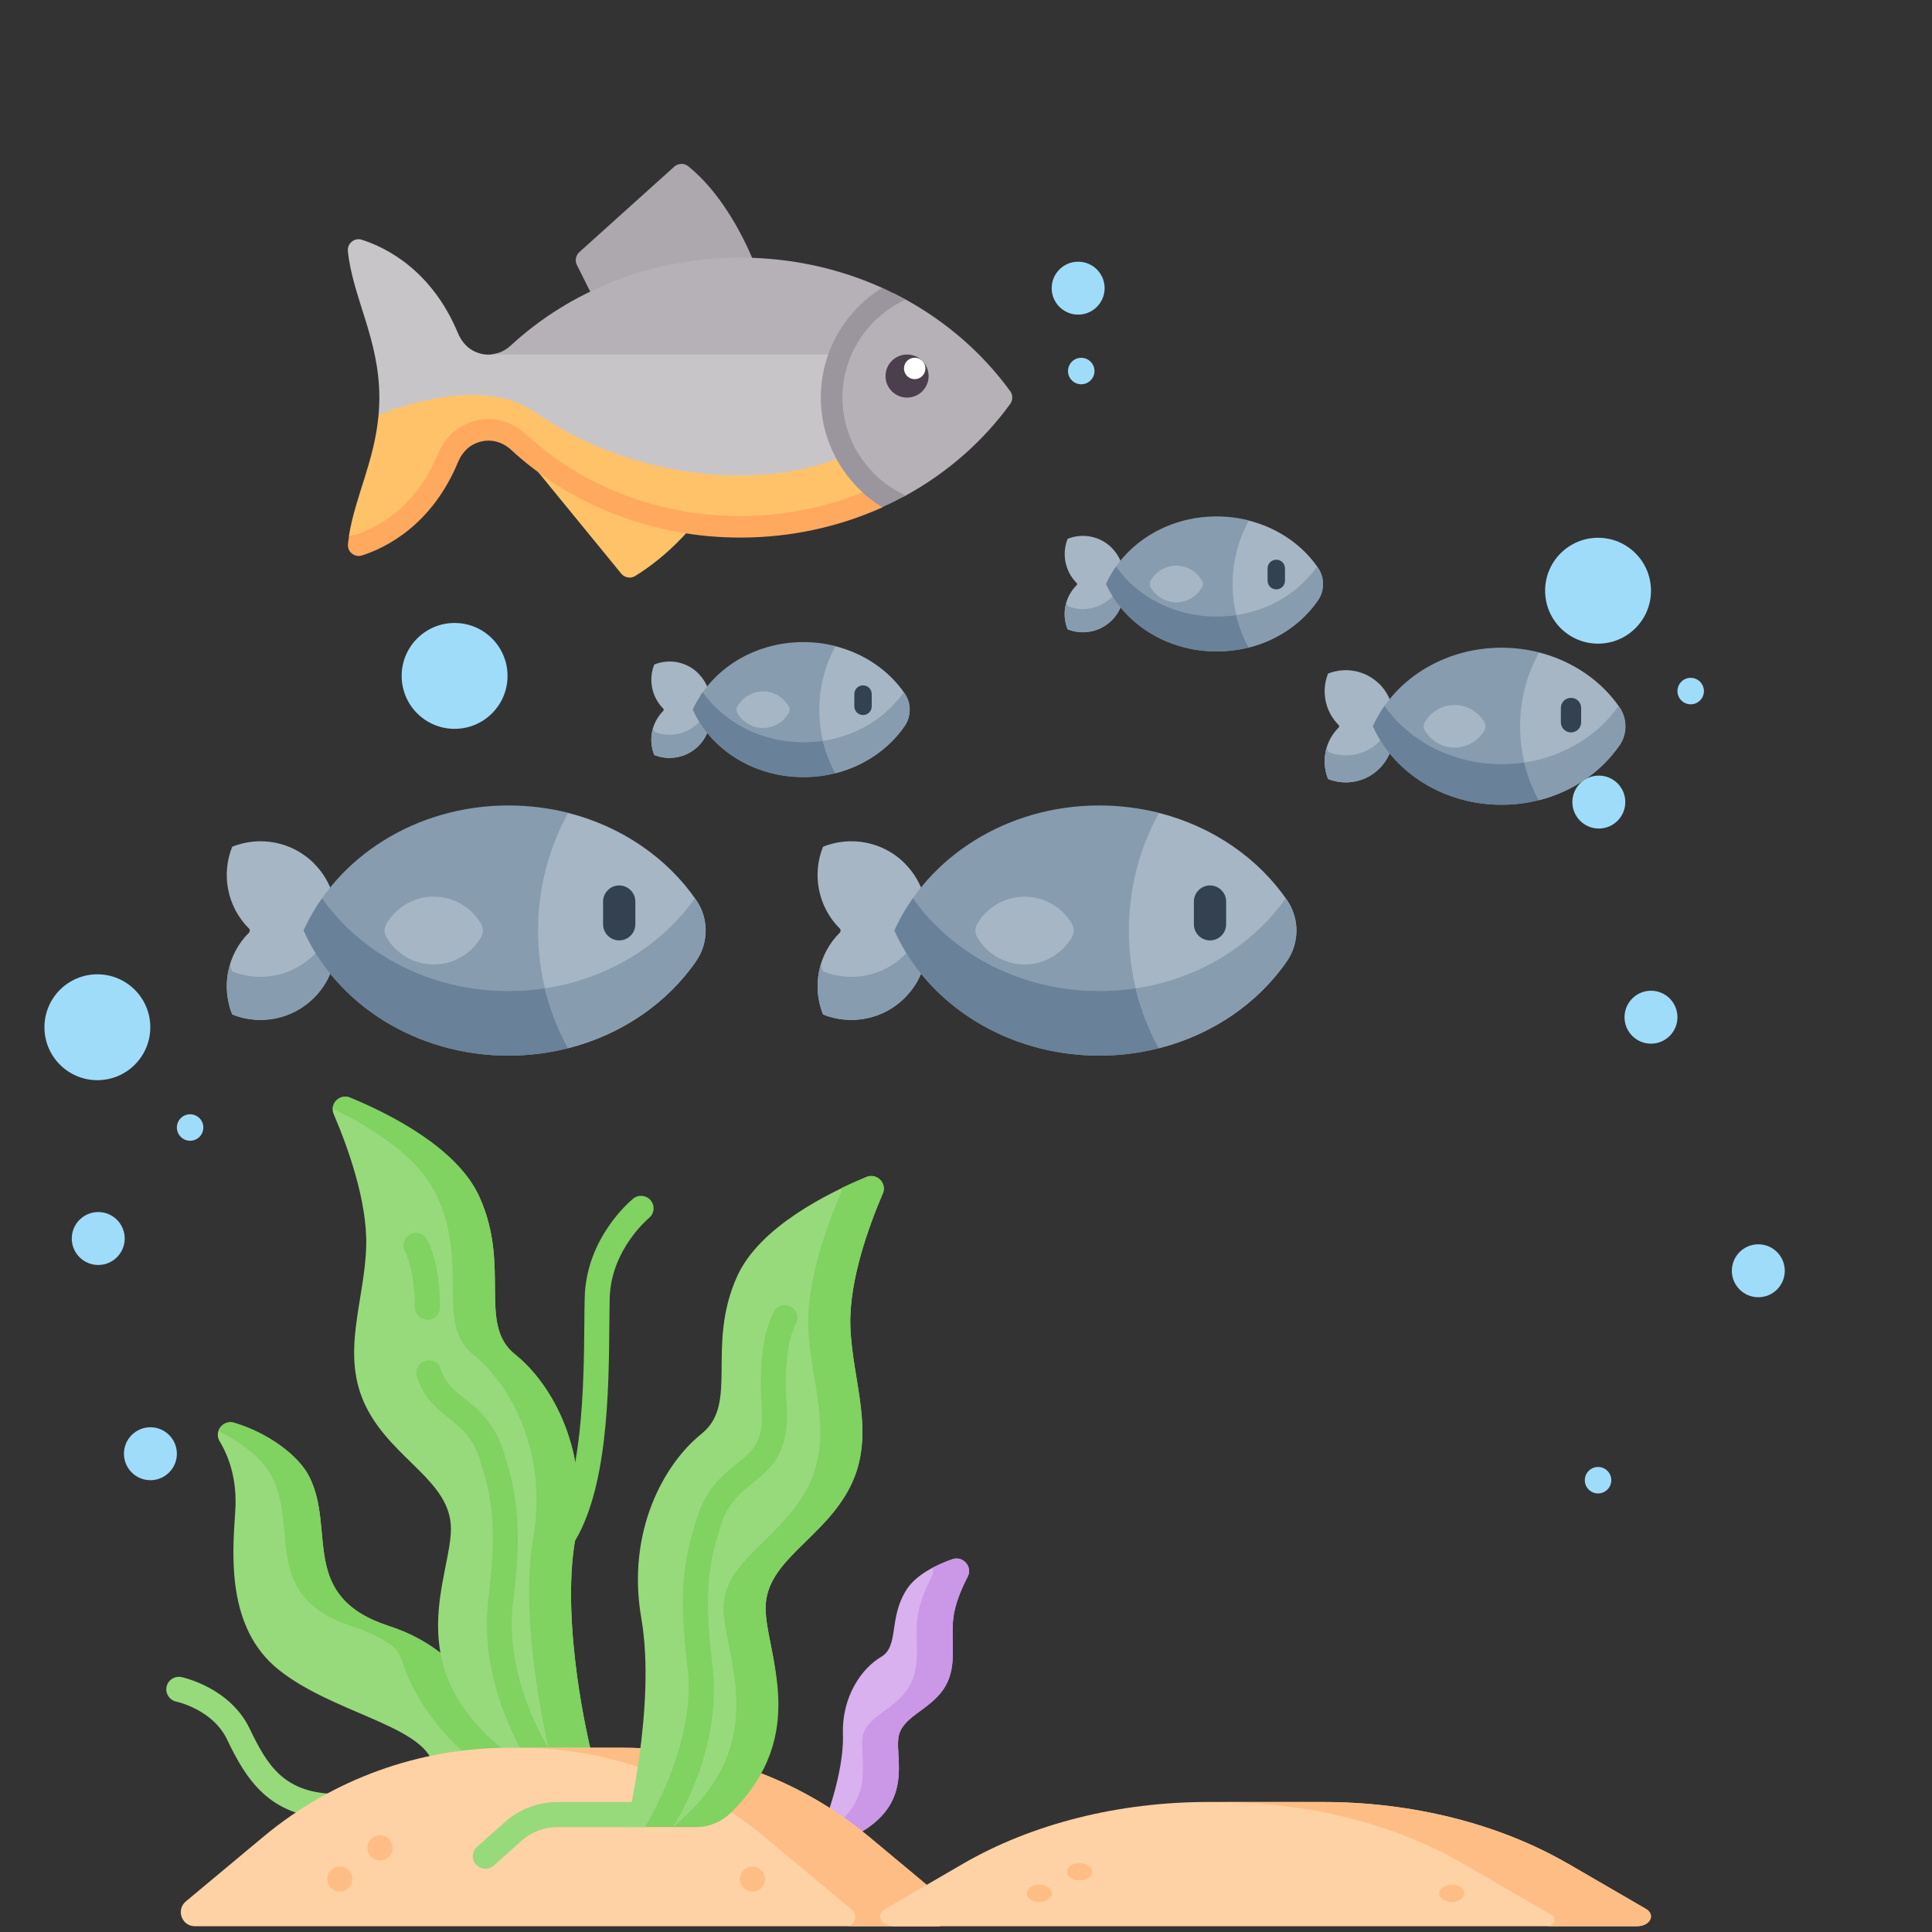 <?xml version="1.0" encoding="UTF-8"?><svg id="Layer_1" xmlns="http://www.w3.org/2000/svg" viewBox="0 0 200 200"><rect x="0" y="0" width="200" height="200" fill="#333333" stroke="none"/><defs><style>.cls-1{fill:#698199;}.cls-2{fill:#fff;}.cls-3{fill:#ffbd86;}.cls-4{fill:#ffc269;}.cls-5{fill:#ffa95f;}.cls-6{fill:#fed2a4;}.cls-7{fill:#80d261;}.cls-8{fill:#97da7b;}.cls-9{fill:#9fdcf9;}.cls-10{fill:#b6b1b7;}.cls-11{fill:#334151;}.cls-12{fill:#a6b6c4;}.cls-13{fill:#d9b1ee;}.cls-14{fill:#ada7ae;}.cls-15{fill:#cb97e7;}.cls-16{fill:#c8c5c9;}.cls-17{fill:#879caf;}.cls-18{fill:#9b959d;}.cls-19{fill:#4b3f4e;}</style></defs><g><path class="cls-12" d="M93.67,89.38c-2.29-2.29-5.64-2.86-8.47-1.73-1.14,2.82-.56,6.18,1.73,8.47h0c.12,.12,.12,.31,0,.43h0c-2.29,2.29-2.86,5.64-1.73,8.47,2.82,1.14,6.18,.56,8.47-1.73,1.89-1.89,2.61-4.51,2.16-6.95,.45-2.45-.27-5.06-2.16-6.95Z"/><path class="cls-17" d="M95.92,94.1c-.18,1.73-.93,3.4-2.25,4.73-2.29,2.29-5.64,2.86-8.47,1.73-.09-.23-.17-.46-.24-.7-.5,1.69-.42,3.51,.24,5.15,2.82,1.14,6.18,.56,8.47-1.73,1.89-1.89,2.61-4.51,2.16-6.95,.14-.74,.16-1.49,.09-2.23Z"/><path class="cls-17" d="M119.97,108.51c-1.96,.5-4.03,.77-6.17,.77-9.59,0-17.8-5.35-21.21-12.95,3.41-7.6,11.62-12.95,21.21-12.95,2.14,0,4.21,.27,6.17,.76v24.37Z"/><path class="cls-1" d="M119.97,108.51v-6.68c-1.96,.5-4.03,.77-6.17,.77-8.11,0-15.23-3.83-19.3-9.61-.21,.3-.41,.62-.62,.93-.48,.77-.92,1.58-1.29,2.41,.96,2.14,2.3,4.1,3.94,5.81,4.47,4.66,10.86,7.14,17.27,7.14,2.14,0,4.21-.27,6.17-.77Z"/><path class="cls-12" d="M133.23,99.49c-2.99,4.34-7.7,7.61-13.26,9.02-1.99-3.61-3.11-7.77-3.11-12.18s1.13-8.57,3.11-12.18c5.56,1.41,10.27,4.68,13.26,9.02,1.3,1.9,1.3,4.42,0,6.32Z"/><path class="cls-17" d="M133.96,94.69c-.19-.62-.49-1.17-.86-1.7-2.99,4.25-7.64,7.45-13.13,8.84-.78,.2-1.58,.36-2.4,.48,.53,2.19,1.34,4.27,2.4,6.2,2.09-.53,4.05-1.32,5.85-2.33,2.93-1.64,5.5-3.93,7.41-6.69,.96-1.39,1.23-3.19,.73-4.8Z"/><path class="cls-11" d="M125.26,97.35c-.92,0-1.67-.75-1.67-1.67v-2.35c0-.92,.75-1.67,1.67-1.67s1.67,.75,1.67,1.67v2.35c0,.92-.75,1.67-1.67,1.67Z"/><path class="cls-12" d="M110.98,95.67c-.98-1.7-2.81-2.85-4.92-2.85s-3.94,1.15-4.92,2.85c-.23,.41-.23,.91,0,1.32,.98,1.7,2.81,2.85,4.92,2.85s3.94-1.15,4.92-2.85c.23-.41,.23-.91,0-1.32Z"/><path class="cls-12" d="M32.51,89.38c-2.29-2.29-5.64-2.86-8.47-1.73-1.14,2.82-.56,6.18,1.73,8.47h0c.12,.12,.12,.31,0,.43h0c-2.29,2.29-2.86,5.64-1.73,8.47,2.82,1.14,6.18,.56,8.47-1.73,1.89-1.89,2.61-4.51,2.16-6.95,.45-2.45-.27-5.06-2.16-6.95Z"/><path class="cls-17" d="M34.76,94.1c-.18,1.73-.92,3.4-2.25,4.73-2.29,2.29-5.64,2.86-8.47,1.73-.09-.23-.17-.46-.24-.7-.5,1.69-.42,3.51,.24,5.15,2.82,1.14,6.18,.56,8.47-1.73,1.89-1.89,2.61-4.51,2.16-6.95,.13-.74,.16-1.49,.08-2.23Z"/><path class="cls-17" d="M58.81,108.51c-1.96,.5-4.03,.77-6.17,.77-9.59,0-17.8-5.35-21.21-12.95,3.41-7.6,11.62-12.95,21.21-12.95,2.14,0,4.21,.27,6.17,.76v24.37Z"/><path class="cls-1" d="M58.81,108.51v-6.68c-1.96,.5-4.03,.77-6.17,.77-8.11,0-15.23-3.83-19.3-9.61-.21,.3-.42,.62-.62,.93-.48,.77-.92,1.58-1.29,2.41,.96,2.14,2.3,4.1,3.94,5.81,4.47,4.66,10.86,7.14,17.27,7.14,2.14,0,4.21-.27,6.17-.77Z"/><path class="cls-12" d="M72.07,99.49c-2.99,4.34-7.7,7.61-13.26,9.02-1.98-3.61-3.11-7.77-3.11-12.18s1.13-8.57,3.11-12.18c5.56,1.41,10.27,4.68,13.26,9.02,1.31,1.9,1.31,4.42,0,6.32Z"/><path class="cls-17" d="M72.8,94.69c-.19-.62-.49-1.17-.87-1.7-2.99,4.25-7.64,7.45-13.13,8.84-.78,.2-1.58,.36-2.4,.48,.53,2.19,1.34,4.27,2.4,6.2,2.09-.53,4.05-1.32,5.85-2.33,2.93-1.64,5.5-3.93,7.41-6.69,.96-1.39,1.23-3.19,.73-4.8Z"/><path class="cls-11" d="M64.1,97.35c-.92,0-1.67-.75-1.67-1.67v-2.35c0-.92,.75-1.67,1.67-1.67s1.67,.75,1.67,1.67v2.35c0,.92-.75,1.67-1.67,1.67Z"/><path class="cls-12" d="M49.82,95.67c-.98-1.7-2.81-2.85-4.92-2.85s-3.94,1.15-4.92,2.85c-.23,.41-.23,.91,0,1.32,.98,1.7,2.81,2.85,4.92,2.85s3.94-1.15,4.92-2.85c.23-.41,.23-.91,0-1.32Z"/><g><path class="cls-12" d="M142.8,70.82c-1.44-1.44-3.54-1.8-5.32-1.09-.71,1.77-.35,3.88,1.09,5.32h0c.08,.08,.08,.2,0,.27h0c-1.44,1.44-1.8,3.54-1.09,5.32,1.77,.71,3.88,.35,5.32-1.09,1.19-1.19,1.64-2.83,1.36-4.37,.28-1.54-.17-3.18-1.36-4.37Z"/><path class="cls-17" d="M144.21,73.78c-.11,1.08-.58,2.14-1.41,2.97-1.44,1.44-3.54,1.8-5.32,1.09-.06-.14-.11-.29-.15-.44-.31,1.06-.27,2.2,.15,3.24,1.77,.71,3.88,.35,5.32-1.09,1.19-1.19,1.64-2.83,1.36-4.37,.08-.46,.1-.93,.05-1.4Z"/><path class="cls-17" d="M159.31,82.83c-1.23,.31-2.53,.48-3.87,.48-6.02,0-11.18-3.36-13.32-8.13,2.14-4.77,7.3-8.13,13.32-8.13,1.34,0,2.64,.17,3.87,.48v15.3Z"/><path class="cls-1" d="M159.31,82.83v-4.2c-1.23,.31-2.53,.48-3.87,.48-5.09,0-9.57-2.41-12.12-6.03-.13,.19-.26,.39-.39,.59-.3,.49-.58,.99-.81,1.51,.6,1.34,1.44,2.57,2.47,3.65,2.8,2.92,6.82,4.48,10.84,4.48,1.34,0,2.64-.17,3.87-.48Z"/><path class="cls-12" d="M167.64,77.17c-1.88,2.73-4.83,4.78-8.33,5.67-1.25-2.27-1.95-4.88-1.95-7.65s.71-5.38,1.96-7.65c3.49,.89,6.45,2.94,8.33,5.67,.82,1.19,.82,2.78,0,3.97Z"/><path class="cls-17" d="M168.1,74.15c-.12-.39-.31-.74-.54-1.07-1.88,2.67-4.8,4.68-8.24,5.55-.49,.13-1,.23-1.51,.3,.33,1.38,.84,2.68,1.51,3.89,1.31-.33,2.54-.83,3.67-1.46,1.84-1.03,3.46-2.46,4.65-4.2,.6-.87,.77-2,.46-3.01Z"/><path class="cls-11" d="M162.63,75.82c-.58,0-1.05-.47-1.05-1.05v-1.48c0-.58,.47-1.05,1.05-1.05s1.05,.47,1.05,1.05v1.48c0,.58-.47,1.05-1.05,1.05Z"/><path class="cls-12" d="M153.67,74.77c-.61-1.07-1.77-1.79-3.09-1.79s-2.47,.72-3.09,1.79c-.15,.26-.15,.57,0,.83,.61,1.07,1.77,1.79,3.09,1.79s2.47-.72,3.09-1.79c.15-.26,.15-.57,0-.83Z"/></g><g><path class="cls-12" d="M115.09,56.71c-1.23-1.23-3.04-1.55-4.57-.93-.61,1.52-.3,3.33,.93,4.57h0c.06,.07,.07,.17,0,.23h0c-1.24,1.24-1.55,3.04-.93,4.57,1.52,.61,3.33,.3,4.57-.93,1.02-1.02,1.41-2.43,1.17-3.75,.24-1.32-.15-2.73-1.17-3.75Z"/><path class="cls-17" d="M116.3,59.26c-.1,.93-.5,1.84-1.21,2.55-1.23,1.23-3.04,1.55-4.57,.93-.05-.12-.09-.25-.13-.38-.27,.91-.23,1.89,.13,2.78,1.52,.61,3.33,.3,4.57-.93,1.02-1.02,1.41-2.43,1.17-3.75,.07-.4,.09-.8,.05-1.2Z"/><path class="cls-17" d="M129.27,67.03c-1.06,.27-2.17,.41-3.33,.41-5.17,0-9.6-2.89-11.44-6.99,1.84-4.1,6.27-6.99,11.44-6.99,1.15,0,2.27,.14,3.33,.41v13.15Z"/><path class="cls-1" d="M129.27,67.03v-3.61c-1.06,.27-2.17,.41-3.33,.41-4.38,0-8.22-2.07-10.41-5.18-.12,.16-.22,.33-.33,.5-.26,.42-.5,.85-.7,1.3,.52,1.15,1.24,2.21,2.13,3.13,2.41,2.51,5.86,3.85,9.32,3.85,1.15,0,2.27-.14,3.33-.41Z"/><path class="cls-12" d="M136.43,62.16c-1.61,2.34-4.15,4.11-7.15,4.87-1.07-1.95-1.68-4.19-1.68-6.57s.61-4.62,1.68-6.57c3,.76,5.54,2.52,7.15,4.87,.7,1.02,.7,2.39,0,3.41Z"/><path class="cls-17" d="M136.82,59.57c-.1-.33-.27-.63-.47-.92-1.62,2.29-4.12,4.02-7.08,4.77-.42,.11-.85,.19-1.29,.26,.29,1.18,.72,2.3,1.29,3.34,1.13-.28,2.19-.71,3.16-1.26,1.58-.89,2.97-2.12,4-3.61,.52-.75,.66-1.72,.4-2.59Z"/><path class="cls-11" d="M132.12,61.01c-.5,0-.9-.4-.9-.9v-1.27c0-.5,.4-.9,.9-.9s.9,.4,.9,.9v1.27c0,.5-.4,.9-.9,.9Z"/><path class="cls-12" d="M124.42,60.1c-.53-.92-1.52-1.54-2.65-1.54s-2.13,.62-2.65,1.54c-.13,.22-.13,.49,0,.71,.53,.92,1.52,1.54,2.65,1.54s2.12-.62,2.65-1.54c.13-.22,.13-.49,0-.71Z"/></g><g><path class="cls-12" d="M72.3,69.72c-1.23-1.24-3.04-1.55-4.57-.93-.61,1.52-.3,3.33,.93,4.57h0c.06,.07,.06,.17,0,.23h0c-1.23,1.24-1.55,3.04-.93,4.57,1.52,.61,3.33,.3,4.57-.93,1.02-1.02,1.41-2.43,1.17-3.75,.24-1.32-.15-2.73-1.17-3.75Z"/><path class="cls-17" d="M73.51,72.27c-.1,.93-.5,1.84-1.21,2.55-1.23,1.23-3.04,1.55-4.57,.93-.05-.12-.09-.25-.13-.38-.27,.91-.23,1.89,.13,2.78,1.52,.61,3.33,.3,4.57-.93,1.02-1.02,1.41-2.43,1.17-3.75,.07-.4,.09-.8,.05-1.2Z"/><path class="cls-17" d="M86.49,80.04c-1.06,.27-2.17,.41-3.33,.41-5.17,0-9.6-2.89-11.44-6.99,1.84-4.1,6.27-6.99,11.44-6.99,1.15,0,2.27,.14,3.33,.41v13.15Z"/><path class="cls-1" d="M86.49,80.04v-3.61c-1.06,.27-2.17,.41-3.33,.41-4.38,0-8.22-2.07-10.41-5.18-.12,.16-.22,.33-.33,.5-.26,.42-.5,.85-.7,1.3,.52,1.15,1.24,2.21,2.13,3.13,2.41,2.51,5.86,3.85,9.32,3.85,1.15,0,2.27-.14,3.33-.41Z"/><path class="cls-12" d="M93.64,75.17c-1.61,2.34-4.15,4.11-7.15,4.87-1.07-1.95-1.68-4.19-1.68-6.57s.61-4.62,1.68-6.57c3,.76,5.54,2.52,7.15,4.87,.7,1.02,.7,2.39,0,3.41Z"/><path class="cls-17" d="M94.04,72.58c-.1-.33-.27-.63-.47-.92-1.62,2.29-4.12,4.02-7.08,4.77-.42,.11-.85,.19-1.29,.26,.29,1.18,.72,2.3,1.29,3.34,1.13-.28,2.19-.71,3.16-1.26,1.58-.89,2.97-2.12,4-3.61,.52-.75,.66-1.72,.4-2.59Z"/><path class="cls-11" d="M89.34,74.02c-.5,0-.9-.4-.9-.9v-1.27c0-.5,.4-.9,.9-.9s.9,.4,.9,.9v1.27c0,.5-.4,.9-.9,.9Z"/><path class="cls-12" d="M81.64,73.11c-.53-.92-1.52-1.54-2.65-1.54s-2.12,.62-2.65,1.54c-.13,.22-.13,.49,0,.71,.53,.92,1.52,1.54,2.65,1.54s2.12-.62,2.65-1.54c.13-.22,.13-.49,0-.71Z"/></g></g><g><path class="cls-4" d="M54.88,47.85l9.43,11.53c.35,.42,.95,.54,1.42,.26,3.52-2.15,5.87-5.1,5.87-5.1l-16.72-6.69Z"/><path class="cls-14" d="M69.8,17.25l-9.83,8.85c-.37,.34-.48,.88-.25,1.33l1.85,3.7,16.72-3.34s-2.36-6.81-7.07-10.6c-.42-.33-1.02-.29-1.42,.06h0Z"/><path class="cls-16" d="M86.39,34.75l-32.92,1.18c-.57,.53-1.88,.7-2.65,.77-.61,.05-1.25-.07-1.87-.41-.72-.39-1.23-1.06-1.55-1.82-2.73-6.55-7.5-8.87-9.94-9.65-.76-.25-1.53,.38-1.45,1.18,.52,4.88,3.26,9.11,3.26,15.17,0,.61-.03,1.21-.08,1.79l4.11,2.72,9.36-3.05c6.09,5.62,14.84,9.45,24.12,9.45,14.24,0,15.52-10.88,15.52-10.88,.28-.39-5.63-6.06-5.91-6.45Z"/><path class="cls-4" d="M90.55,46.74h-2.23c-8.36,4.27-22.69,3.13-32.98-4.09-5.07-3.56-13.28-.83-16.15,.3-.43,4.8-2.43,8.49-3.07,12.54l1.13,1.34c2.44-.78,6.87-2.67,9.6-9.22,.31-.75,.93-2,1.65-2.38,1.4-.75,3.45-.41,4.48,.54,6.09,5.62,14.37,9.05,23.64,9.05,6.52,0,11.74-2.04,16.89-5.02l-2.95-3.06Z"/><path class="cls-10" d="M76.62,26.67c-9.27,0-17.66,3.48-23.75,9.1-.39,.36-.84,.63-1.34,.78l-.72,.15h36.44l4.07-6.9c-4.44-2.01-9.43-3.13-14.71-3.13h0Z"/><path class="cls-5" d="M76.62,53.42c-8.4,0-16.29-3.02-22.23-8.51-1.07-.98-2.42-1.53-3.83-1.53-.93,0-1.82,.23-2.67,.68-1.12,.6-2.01,1.62-2.55,2.92-2.34,5.61-6.31,7.65-8.5,8.37-.13,.03-.39,.07-.71,.13-.04,.28-.08,.55-.11,.84-.08,.8,.68,1.42,1.45,1.18,2.44-.78,7.21-3.1,9.94-9.65,.31-.75,.83-1.43,1.55-1.82,1.4-.75,2.9-.43,3.93,.52,6.09,5.62,14.48,9.1,23.75,9.1,5.27,0,10.27-1.13,14.71-3.13l1.51-3.27c-4.89,2.72-10.48,4.17-16.21,4.17h0Z"/><path class="cls-10" d="M104.58,40.5c-2.8-3.86-6.5-7.11-10.82-9.49l-1.24-.64c-3.83,2.07-6.43,6.13-6.43,10.79s2.46,8.53,6.29,10.6c.42-.21,.97-.23,1.38-.46,4.33-2.38,8.02-5.63,10.82-9.49,.28-.39,.28-.93,0-1.32h0Z"/><circle class="cls-19" cx="93.9" cy="38.93" r="2.23"/><circle class="cls-2" cx="94.69" cy="38.14" r="1.11"/><path class="cls-18" d="M87.21,41.16c0-4.5,2.7-8.39,6.55-10.15-.79-.43-1.61-.84-2.44-1.22-3.8,2.36-6.35,6.57-6.35,11.36s2.55,9,6.35,11.36c.83-.37,1.64-.78,2.44-1.21-3.85-1.76-6.55-5.65-6.55-10.15Z"/></g><g><circle class="cls-9" cx="10.17" cy="128.21" r="2.74"/><circle class="cls-9" cx="19.68" cy="116.72" r="1.37"/><circle class="cls-9" cx="15.57" cy="150.49" r="2.74"/><circle class="cls-9" cx="10.08" cy="106.34" r="5.48"/></g><g><circle class="cls-9" cx="165.51" cy="83.03" r="2.74"/><circle class="cls-9" cx="111.61" cy="29.83" r="2.74"/><circle class="cls-9" cx="175.02" cy="71.54" r="1.37"/><circle class="cls-9" cx="165.43" cy="153.23" r="1.37"/><circle class="cls-9" cx="111.93" cy="38.41" r="1.37"/><circle class="cls-9" cx="170.91" cy="105.3" r="2.74"/><circle class="cls-9" cx="182.02" cy="131.55" r="2.74"/><circle class="cls-9" cx="165.43" cy="61.15" r="5.48"/><circle class="cls-9" cx="47.06" cy="69.97" r="5.48"/></g><g><path class="cls-8" d="M52.19,180.93h-.06l-3.88,.7-3.54,.63c-1.52-3.73-10.48-5.08-15.89-9.43-5.33-4.29-4.79-11.7-4.47-16.35,.23-3.28-.65-5.68-1.61-7.27-.21-.36-.24-.74-.13-1.07,.2-.63,.88-1.08,1.63-.86,3.48,1.04,6.64,3.35,7.76,5.55,2.83,5.53-1.17,12.47,8.35,15.52,.22,.07,.44,.15,.66,.23,8.97,3.27,11.19,12.35,11.19,12.35h0Z"/><path class="cls-7" d="M52.19,180.93h-.06l-3.88,.7c-3.42-3-5.68-6.62-6.67-9.8-.21-.67-.63-1.24-1.21-1.62-1.16-.75-2.44-1.39-3.88-1.85-9.53-3.06-5.52-10-8.35-15.52-.88-1.71-2.99-3.49-5.53-4.69h0c.2-.63,.88-1.08,1.63-.86,3.48,1.04,6.64,3.35,7.76,5.55,2.83,5.53-1.17,12.47,8.35,15.52,.22,.07,.44,.15,.66,.23,8.97,3.27,11.19,12.35,11.19,12.35h0Z"/><path class="cls-8" d="M36.24,113.63c-1.08-.44-2.15,.64-1.69,1.72,1.43,3.33,3.49,8.99,3.36,13.66-.16,5.74-2.73,11.19,0,16.65,2.73,5.46,8.77,7.64,8.77,12.6s-5.3,14.11,5.25,22.71l5.17,2.27,4-2.3s-3.11-12.65-1.55-21.62c1.56-8.97-2.34-15.99-6.24-19.11-3.9-3.12-.39-9.09-3.7-16.34-2.3-5.04-9.3-8.55-13.37-10.23h0Z"/><path class="cls-7" d="M58.13,160.6c-.25,0-.5-.07-.72-.22-.6-.4-.76-1.2-.36-1.8,3.29-4.93,3.38-15.27,3.44-21.45,0-1.1,.02-2.05,.04-2.87,.18-6.2,4.82-10.02,5.02-10.18,.56-.45,1.37-.36,1.82,.19,.45,.56,.36,1.37-.19,1.82-.05,.04-3.92,3.27-4.06,8.24-.02,.8-.03,1.73-.04,2.82-.06,6.88-.15,17.28-3.87,22.86-.25,.37-.66,.58-1.08,.58h0Z"/><path class="cls-7" d="M59.55,159.3c1.56-8.97-2.34-15.99-6.24-19.11s-.39-9.09-3.7-16.34c-2.3-5.04-9.3-8.55-13.37-10.23-.88-.36-1.76,.3-1.8,1.14,3.98,1.91,8.95,5,10.81,9.09,3.32,7.25-.19,13.22,3.7,16.34,3.9,3.12,7.8,10.14,6.24,19.11-1.56,8.97,1.74,22.24,1.74,22.24l4.17-.61s-3.11-12.65-1.55-21.62h0Z"/><path class="cls-7" d="M55.73,182.91c-.42,0-.83-.21-1.08-.58-.21-.32-5.19-8-4.1-16.77,.97-7.82,.32-10.68-.87-14.46-.72-2.3-1.96-3.29-3.26-4.34-1.24-.99-2.64-2.12-3.26-4.29-.2-.69,.2-1.41,.89-1.6,.69-.2,1.41,.2,1.6,.89,.39,1.38,1.28,2.08,2.39,2.98,1.41,1.13,3.16,2.53,4.11,5.59,1.43,4.57,1.91,7.9,.96,15.55-.97,7.84,3.62,14.99,3.67,15.06,.39,.6,.25,1.37-.35,1.77-.22,.14-.47,.21-.71,.21h0Z"/><path class="cls-7" d="M44.25,136.62c-.71,0-1.29-.57-1.3-1.28-.02-2.52-.38-4.49-1.05-5.84-.32-.64-.06-1.42,.58-1.74,.64-.32,1.42-.06,1.74,.58,.87,1.73,1.3,4.01,1.33,6.98,0,.72-.57,1.3-1.28,1.31h-.01Z"/><path class="cls-8" d="M34.34,188.29s-.04,0-.06,0c-6.45-.29-8.78-4.06-10.78-8.23-1.49-3.1-5.22-3.91-5.25-3.91-.7-.15-1.15-.83-1.01-1.53s.83-1.15,1.53-1.01c.2,.04,5.03,1.09,7.07,5.33,1.83,3.82,3.52,6.53,8.56,6.76,.72,.03,1.27,.64,1.24,1.35-.03,.69-.61,1.24-1.29,1.24Z"/><path class="cls-13" d="M98.58,161.41c1.11-.39,2.13,.78,1.59,1.82-.67,1.29-1.33,2.88-1.49,4.31-.29,2.54,.51,5.11-1.03,7.35-1.54,2.24-4.35,2.83-4.65,5.01-.31,2.18,1.46,6.54-3.73,9.68l-4.04-.57s2.16-5.39,2.03-9.44,2.02-6.91,3.94-8.04,.74-3.99,2.65-6.98c.97-1.51,2.98-2.52,4.74-3.14h0Z"/><path class="cls-15" d="M98.58,161.41c-.66,.23-1.36,.52-2.03,.87,.09,.3,.07,.63-.1,.95-.67,1.29-1.33,2.88-1.49,4.31-.29,2.54,.51,5.11-1.03,7.35-1.54,2.24-4.35,2.83-4.65,5.01-.29,2.09,1.31,6.15-3.07,9.25l3.06,.43c5.19-3.14,3.42-7.49,3.73-9.68s3.11-2.77,4.65-5.01c1.54-2.24,.75-4.81,1.03-7.35,.16-1.44,.82-3.02,1.49-4.31,.54-1.04-.48-2.21-1.59-1.82h0Z"/><path class="cls-6" d="M97.06,199.4H20.17c-1.36,0-1.97-1.7-.93-2.57l8.06-6.72c7.12-5.93,16.09-9.18,25.36-9.18h11.9c9.27,0,18.24,3.25,25.36,9.18l8.06,6.72c1.04,.87,.43,2.57-.93,2.57h0Z"/><path class="cls-3" d="M89.92,190.11c-7.12-5.93-16.09-9.18-25.36-9.18h-10.84c9.27,0,18.24,3.25,25.36,9.18l9.07,7.56c.61,.51,.42,1.48-.33,1.73h9.24c1.36,0,1.97-1.7,.93-2.57l-8.06-6.72Z"/><path class="cls-8" d="M50.24,193.45c-.36,0-.71-.15-.97-.43-.48-.53-.43-1.35,.11-1.83l2.86-2.55c1.51-1.35,3.46-2.09,5.48-2.09h8.26l-1.15,2.59h-7.11c-1.39,0-2.72,.51-3.75,1.43l-2.86,2.55c-.25,.22-.56,.33-.86,.33Z"/><path class="cls-8" d="M91.39,123.55c-1.43,3.33-3.49,8.99-3.36,13.66,.16,5.74,2.73,11.2,0,16.66s-8.77,7.64-8.77,12.6c0,4.67,4.38,11.52-3.93,19.67-.96,.95-4.33,3.01-5.68,3.01l-1.03-1.01-1.84,1.01h-1.94s3.11-12.65,1.55-21.62c-1.56-8.97,2.34-15.99,6.24-19.11s.39-9.09,3.7-16.34c2.3-5.04,9.3-8.55,13.37-10.23,1.08-.44,2.15,.64,1.69,1.72h0Z"/><path class="cls-7" d="M89.7,121.83c-.77,.32-1.64,.7-2.56,1.14,0,.19-.02,.38-.11,.58-1.43,3.33-3.49,8.99-3.36,13.66,.16,5.74,2.73,11.19,0,16.65s-8.77,7.64-8.77,12.6,5.3,14.08-5.26,22.68h2.4c1.35,0,2.65-.53,3.61-1.48,8.31-8.15,3.6-16.53,3.6-21.2,0-4.95,6.05-7.14,8.77-12.6s.16-10.92,0-16.65c-.13-4.67,1.93-10.33,3.36-13.66,.46-1.07-.61-2.16-1.69-1.72h0Z"/><path class="cls-7" d="M82.4,137c-.9,1.8-1.23,4.69-.96,8.57,.33,4.87-1.74,6.53-3.56,7.99-1.31,1.05-2.54,2.04-3.26,4.34-1.19,3.78-1.84,6.64-.87,14.46,1.09,8.77-3.89,16.45-4.1,16.77h-2.87c.04-.07,5.36-8.65,4.4-16.46-.95-7.65-.47-10.98,.97-15.55,.96-3.05,2.71-4.46,4.11-5.59,1.71-1.37,2.84-2.28,2.6-5.8-.3-4.41,.1-7.65,1.23-9.91,.32-.64,1.1-.9,1.74-.58,.64,.32,.9,1.1,.58,1.74h0Z"/><g><circle class="cls-3" cx="77.89" cy="194.52" r="1.3"/><circle class="cls-3" cx="35.18" cy="194.52" r="1.3"/><circle class="cls-3" cx="39.34" cy="191.29" r="1.3"/></g><path class="cls-6" d="M169.46,199.4H92.57c-1.36,0-1.97-1.18-.93-1.79l8.06-4.68c7.12-4.13,16.09-6.39,25.36-6.39h11.9c9.27,0,18.24,2.26,25.36,6.39l8.06,4.68c1.04,.61,.43,1.79-.93,1.79h0Z"/><path class="cls-3" d="M162.32,192.94c-7.12-4.13-16.09-6.39-25.36-6.39h-10.84c9.27,0,18.24,2.26,25.36,6.39l9.07,5.26c.61,.35,.42,1.03-.33,1.2h9.24c1.36,0,1.97-1.18,.93-1.79l-8.06-4.68Z"/><g><ellipse class="cls-3" cx="150.28" cy="196" rx="1.3" ry=".9"/><ellipse class="cls-3" cx="107.58" cy="196" rx="1.3" ry=".9"/><ellipse class="cls-3" cx="111.74" cy="193.76" rx="1.3" ry=".9"/></g></g></svg>